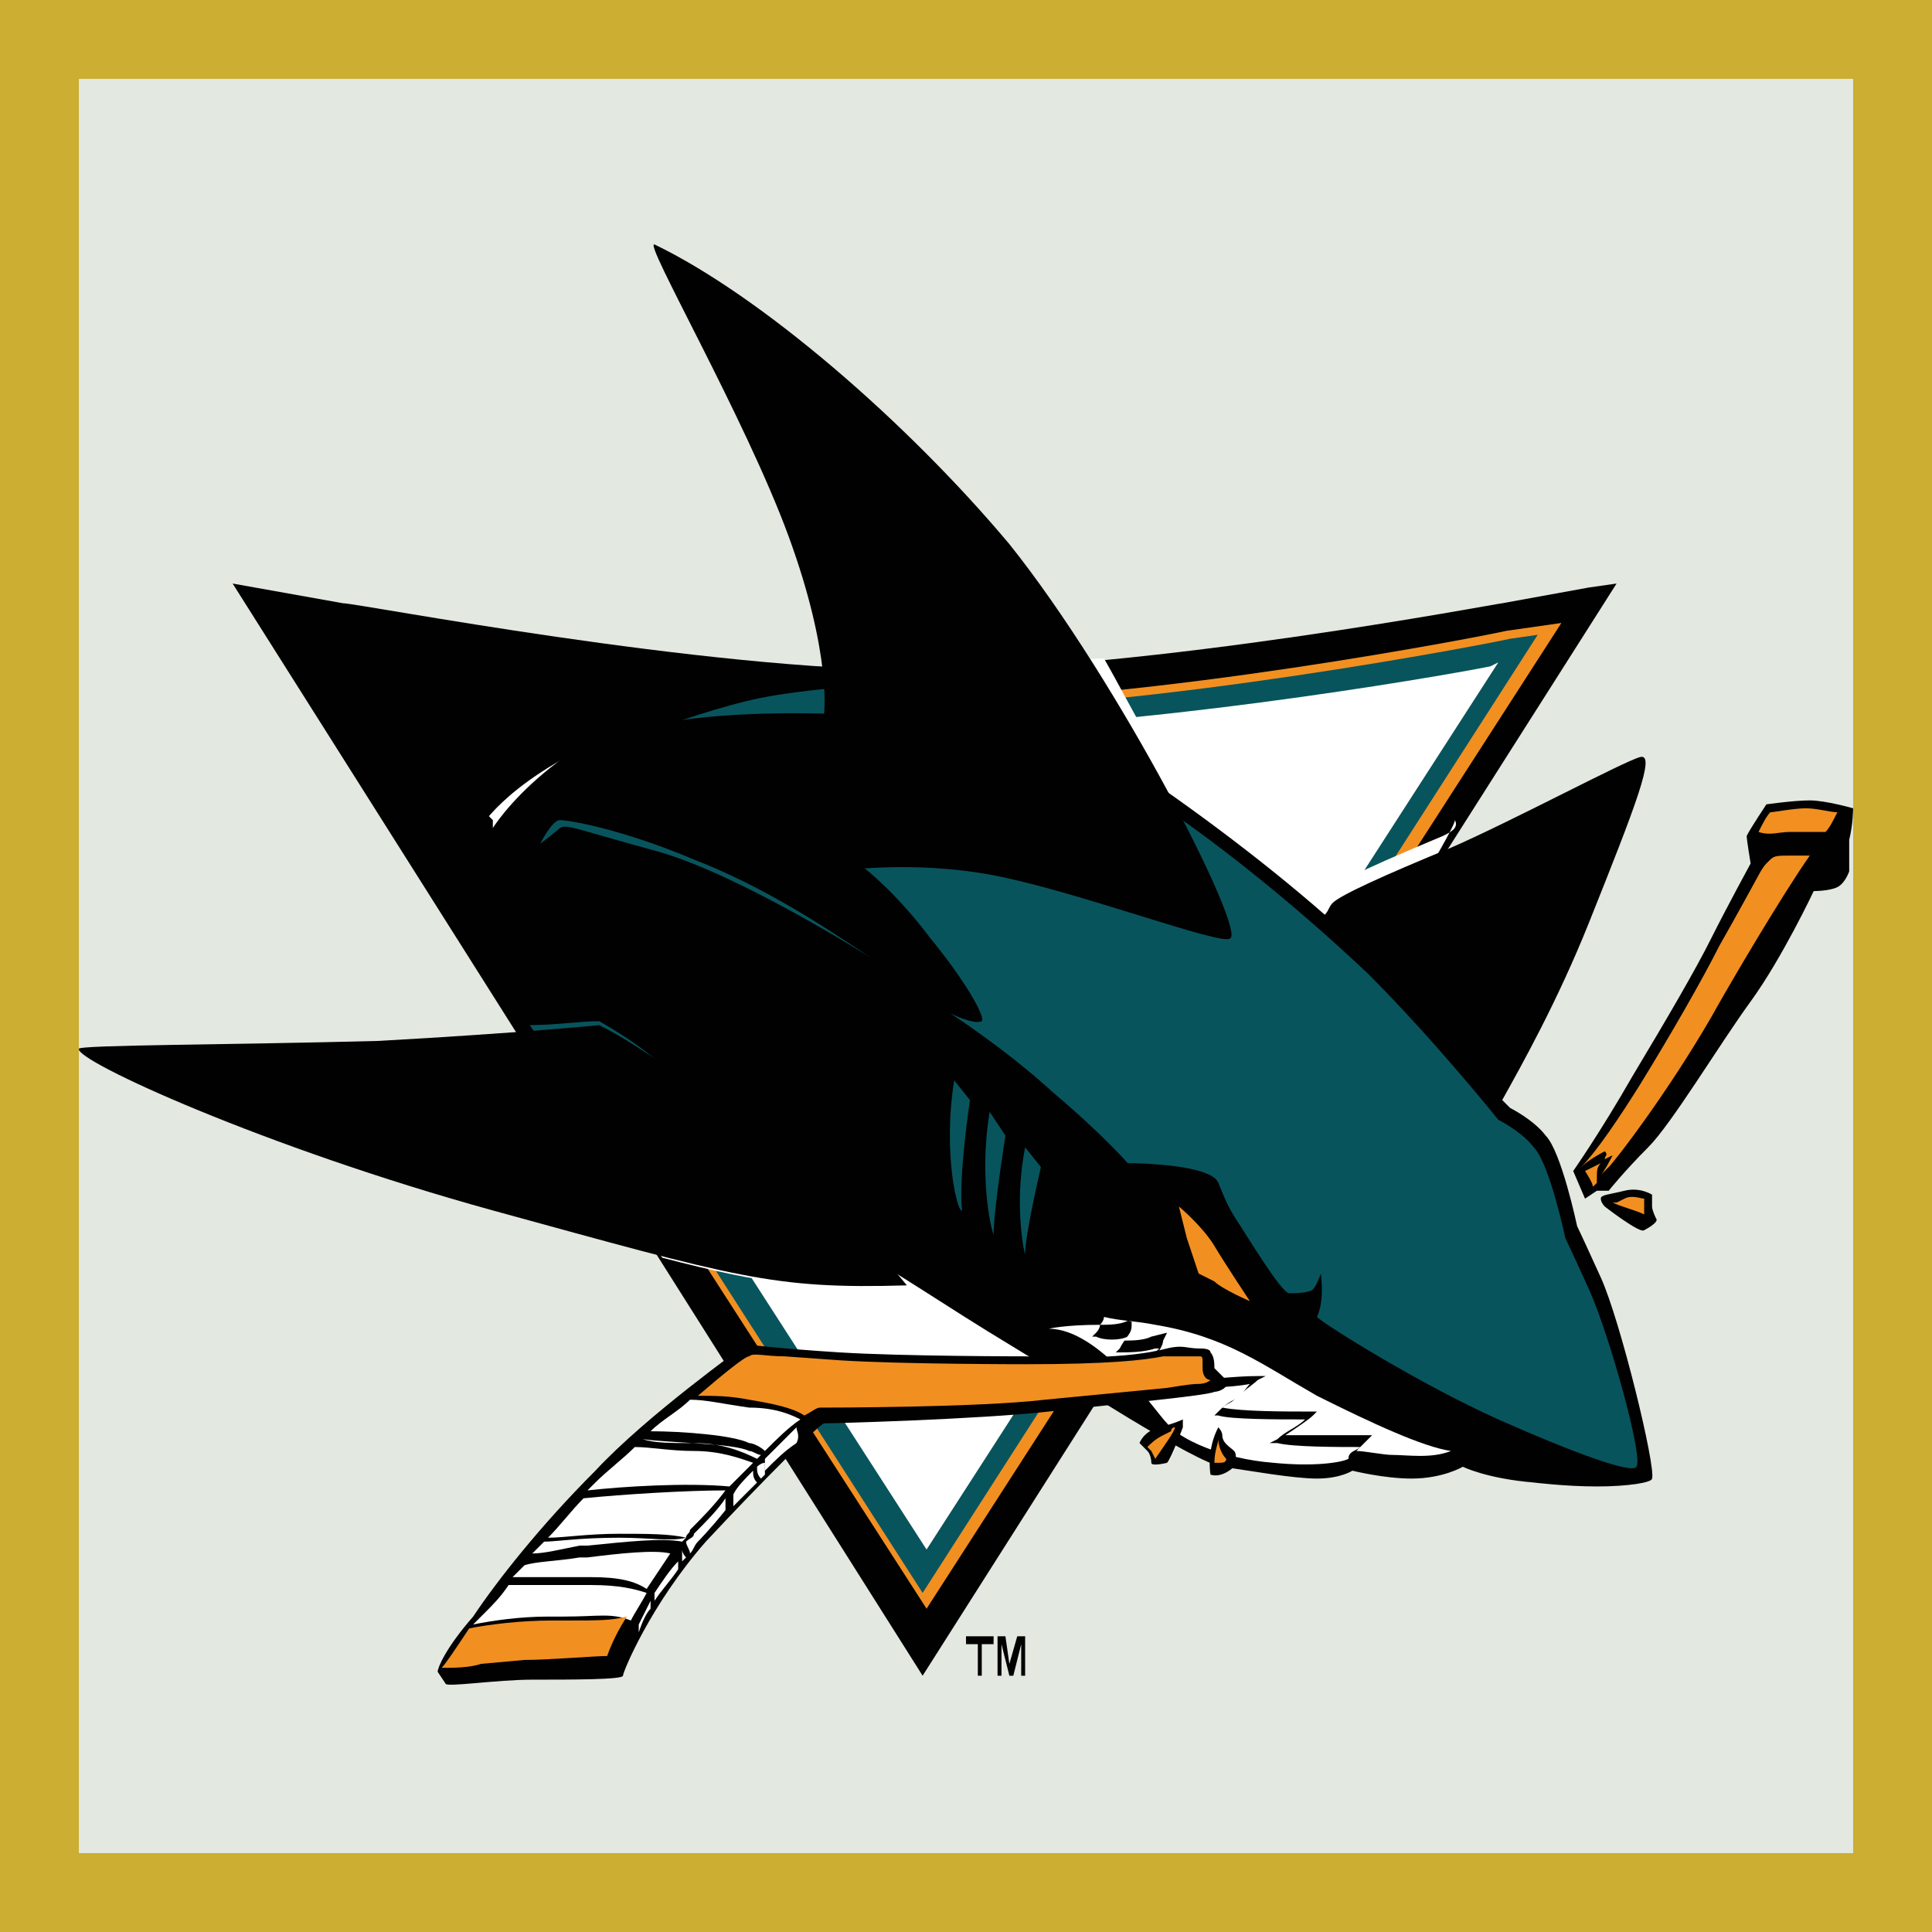 <?xml version="1.0" encoding="utf-8"?>
<!-- Generator: Adobe Illustrator 21.1.0, SVG Export Plug-In . SVG Version: 6.00 Build 0)  -->
<svg version="1.1" id="Layer_1" xmlns="http://www.w3.org/2000/svg" xmlns:xlink="http://www.w3.org/1999/xlink" x="0px" y="0px"
	 viewBox="0 0 49 49" style="enable-background:new 0 0 49 49;" xml:space="preserve">
<rect x="0" y="0" width="49" height="49" fill="#808080" stroke="none"/>
<style type="text/css">
	.st0{fill:#E3E8E1;}
	.st1{clip-path:url(#SVGID_2_);fill:#FFFFFF;}
	.st2{clip-path:url(#SVGID_2_);fill:#010101;}
	.st3{clip-path:url(#SVGID_2_);fill:#F28F21;}
	.st4{clip-path:url(#SVGID_2_);fill:#08545D;}
	.st5{clip-path:url(#SVGID_4_);fill:#08545D;}
	.st6{clip-path:url(#SVGID_4_);fill:#010101;}
	.st7{clip-path:url(#SVGID_6_);fill:#FFFFFF;}
	.st8{clip-path:url(#SVGID_6_);fill:#F28F21;}
	.st9{clip-path:url(#SVGID_6_);fill:#010101;}
	.st10{clip-path:url(#SVGID_8_);fill:none;stroke:#CBAE32;stroke-width:2;}
</style>
<polygon class="st0" points="47,1 2,1 1,1 1,2 1,47 1,48 2,48 47,48 48,48 48,47 48,2 48,1 "/>
<g>
	<defs>
		<rect id="SVGID_1_" x="2" y="2" width="45" height="45"/>
	</defs>
	<clipPath id="SVGID_2_">
		<use xlink:href="#SVGID_1_"  style="overflow:visible;"/>
	</clipPath>
	<path class="st1" d="M31.3,36.8c-0.1-0.1-0.3-0.2-0.3-0.4c0-0.1-0.1-0.2-0.1-0.2c0,0-0.3,0.5-0.2,1.2c0.3,0.1,0.6-0.2,0.6-0.2
		S31.4,36.9,31.3,36.8 M29.4,36.2c-0.4,0.1-0.5,0.4-0.5,0.4s0.1,0.1,0.2,0.2c0.1,0.1,0.1,0.3,0.1,0.3c0,0,0.4,0,0.4,0
		c0.1,0,0.4-0.9,0.4-0.9s0.1-0.2,0-0.2S29.8,36,29.4,36.2"/>
	<path class="st2" d="M40.3,14.9l-2.2,0.4c-0.1,0-9,1.7-14.7,1.7c-5.6,0-14.3-1.7-14.7-1.7l-2.8-0.5l17.5,27.7L41,14.8L40.3,14.9z"
		/>
	<path class="st3" d="M38.2,16c-0.4,0.1-9.1,1.8-14.8,1.8C17.8,17.8,9,16.1,8.6,16l-1.2-0.2l16.1,25l16.1-25L38.2,16z"/>
	<path class="st4" d="M38.3,16.2L38.3,16.2c-0.4,0.1-9.2,1.8-14.8,1.8c-5.7,0-14.5-1.7-14.9-1.8l-0.8-0.1l15.6,24.3L39,16.1
		L38.3,16.2z"/>
	<path class="st1" d="M37.8,16.9c-1.5,0.3-9.2,1.6-14.3,1.6c-5.2,0-12.8-1.4-14.3-1.7l-0.2,0l14.5,22.5L38,16.8L37.8,16.9z"/>
	<path class="st2" d="M6.8,15.4l6.3,9.8c0,0-0.5-4,1.8-5c2.2-1,4.9-3,4.9-3L6.8,15.4z"/>
	<path class="st1" d="M36.6,21.2c-2.4,1-2.9,1.3-3.1,1.5c0,0,0,0,0,0c-1.7-1.5-3.6-2.9-5.4-4c0,0,1.2,0,0.9-0.2
		c-0.3-0.5-0.6-1.1-1-1.8c-0.7,0-3.2,0.3-4.7,0.3c-0.7,0-1.4,0-2.1-0.1c0.1,0.1,0.1,0.3,0.2,0.4c-0.4,0-1.6,0.3-1.9,0.3
		c-0.4,0-1,0.2-1.5,0.3c-4.1,0.9-5.5,2.7-5.6,2.8l0.1,0.1l0,0.2c0,0,0.6,0.1,0.6,0.4c0,0.9,0.5,2.8,1.3,4.6c-0.4,0,2.5,5.4,2,5.4
		l0.4,0.5c2.7,0.7,3.7,0.8,6.2,0.7c0,0,0.1,0,0.3,0c0.6,0.4,1.4,0.9,2.1,1.3c0.4,0.3,1,0.6,1.6,1c0.3,0.2,1-0.2,1.2,0
		c0,0,8.7-13.6,8.7-14.1C37,21,36.8,21.1,36.6,21.2"/>
	<path class="st4" d="M13.4,25.9c0,0.1,0.2,0.3,0.3,0.5c0.7,0,1.3-0.1,1.8-0.1c0,0,2.1,2.1,2.1,1.3c0-0.8-1.3-2.3-2.5-2.2
		C13.9,25.6,13.2,25.3,13.4,25.9"/>
	<path class="st2" d="M40.6,32.4c-0.5-1.1-0.6-1.3-0.6-1.3s-0.4-1.9-0.8-2.3c-0.3-0.4-0.9-0.7-0.9-0.7s-0.1-0.1-0.2-0.2
		c0.5-0.9,1.4-2.5,2.2-4.5c1.2-3,1.7-4.3,1.3-4.2s-3.2,1.6-4.8,2.3c-1.7,0.7-2.8,1.2-3,1.4c-0.1,0.1-0.1,0.2-0.2,0.3
		C32,21.8,30,20.3,28,19c-2.6-1.7-3-1.8-4.2-1.9c-1.2-0.1-3.4,0-4.5,0.2c-0.4,0.1-0.8,0.2-1.2,0.3c-4,0.8-5.6,3.4-5.6,3.4
		s-0.2,2.4,0.9,5c0.7,0,1.3-0.1,1.8-0.1c2.6,1.5,2.2,2.2,1.4,2.6c1.2,0.9,3.2,2.5,3.6,2.6c0.6,0.2,1.2,0.5,1.5,0.6
		c0.8,0.4,2.4,1.5,3.9,2.4c1.5,0.9,4.7,3,5.4,3.1c0.7,0.1,1.8,0.3,2.4,0.3c0.6,0,0.9-0.2,0.9-0.2s0.8,0.2,1.5,0.2
		c0.8,0,1.3-0.3,1.3-0.3s0.6,0.3,1.8,0.4c0,0,0.8,0.1,1.6,0.1c0.8,0,1.4-0.1,1.4-0.2C42,37.2,41.1,33.5,40.6,32.4"/>
	<path class="st1" d="M34.5,36.7c-0.6,0-1.7,0-2.1-0.1l-0.2,0l0.2-0.1c0.2-0.2,0.5-0.3,0.7-0.5c-0.7,0-1.9,0-2.2-0.1l-0.1,0l0.1-0.1
		c0.1-0.1,0.2-0.2,0.4-0.3c0.2-0.1,0.3-0.3,0.4-0.4c-0.5,0.1-1.3,0.1-1.7,0.1l-0.2,0l0.1-0.1c0.1-0.1,0.3-0.4,0.4-0.6c0,0,0,0,0,0
		c-0.4,0.1-1,0.2-1.2,0.2l-0.1,0l0.1-0.1c0.1-0.2,0.2-0.3,0.3-0.4c-0.1,0-0.1,0-0.1,0c-0.3,0.1-0.7,0.1-0.9,0.1l-0.1,0l0.1-0.1
		c0.1-0.2,0.2-0.3,0.2-0.3c-0.2,0.1-0.6,0.1-0.8,0l-0.1,0l0.1-0.1c0.1-0.1,0.1-0.2,0.1-0.2c-0.9,0-1.3,0.1-1.3,0.1
		c1.3,0,2.7,2.1,3,2.4c0.3,0.4,1.4,0.9,2.7,1c1,0.1,1.7,0,1.9-0.1C34.2,36.8,34.4,36.8,34.5,36.7"/>
	<path class="st1" d="M33.4,35.4c-1.4-0.8-2.3-1.5-4.1-1.8c-0.5-0.1-0.9-0.1-1.3-0.2c0,0.1-0.1,0.2-0.1,0.2c0.2,0,0.5,0,0.7-0.1
		l0.1,0v0.1c0,0.1,0,0.2-0.2,0.4c0.2,0,0.5,0,0.7-0.1l0.4-0.1L29.5,34c0,0.1-0.1,0.3-0.3,0.5c0.3,0,0.7-0.1,1.1-0.2l0.3,0l0,0.1
		c-0.1,0.2-0.3,0.5-0.4,0.6c0.4,0,1.1-0.1,1.7-0.1l0.2,0L31.9,35c-0.1,0.1-0.4,0.3-0.6,0.5c-0.1,0.1-0.2,0.1-0.3,0.2
		c0.5,0.1,1.6,0.1,2.2,0.1l0.2,0l-0.1,0.1c-0.1,0.1-0.4,0.3-0.7,0.5c0.5,0,1.4,0,1.9,0h0.3l-0.1,0.1c-0.1,0.1-0.2,0.2-0.3,0.3
		c0.2,0,0.7,0.1,0.9,0.1c0.4,0,1,0.1,1.5-0.1C36.1,36.7,34.8,36.1,33.4,35.4"/>
	<path class="st4" d="M21.9,22c0,0,0.8,0.6,1.7,1.8c0.9,1.1,1.4,2,1.3,2.1c-0.2,0.1-0.8-0.2-0.8-0.2s1.4,0.9,2.6,2
		c1.3,1.1,1.9,1.8,1.9,1.8s2.1,0,2.3,0.5c0.2,0.5,0.3,0.7,0.5,1c0.2,0.3,1.1,1.8,1.3,1.8c0.1,0,0.5,0,0.6-0.1
		c0.1-0.1,0.2-0.4,0.2-0.4s0.1,0.7-0.1,1.1c0.2,0.2,2.6,1.7,4.6,2.6c1.8,0.8,3.4,1.4,3.5,1.2c0.2-0.2-0.7-3.4-1.2-4.5
		c-0.5-1.1-0.6-1.3-0.6-1.3s-0.4-1.9-0.8-2.3c-0.3-0.4-0.9-0.7-0.9-0.7s-1.6-2-3.3-3.7c-1.8-1.7-4.3-3.8-7-5.4
		c-2.6-1.7-3-1.8-4.2-1.9c-1.2-0.1-3.2,0.1-4.2,0.3s-2.4,0.7-2.4,0.7s1.4,0.7,2.9,1.9L21.9,22z"/>
	<path class="st3" d="M29.9,30.6c0,0,0.6,0.5,0.9,1c0.3,0.5,0.9,1.4,0.9,1.4s-0.7-0.3-0.9-0.5c-0.2-0.1-0.4-0.2-0.4-0.2
		s-0.2-0.6-0.3-0.9C30,31,29.9,30.6,29.9,30.6"/>
	<path class="st4" d="M26,29.1l0.4,0.5c0,0-0.4,1.7-0.4,2.2C26,31.9,25.7,30.6,26,29.1"/>
	<path class="st4" d="M25.1,28.2l0.4,0.6c0,0-0.3,1.9-0.3,2.5C25.2,31.4,24.8,30,25.1,28.2"/>
	<path class="st4" d="M24.2,27.4l0.4,0.5c0,0-0.3,2-0.2,2.8C24.3,30.8,23.9,29.3,24.2,27.4"/>
</g>
<g>
	<defs>
		<rect id="SVGID_3_" x="2" y="6.2" width="45" height="36.6"/>
	</defs>
	<clipPath id="SVGID_4_">
		<use xlink:href="#SVGID_3_"  style="overflow:visible;"/>
	</clipPath>
	<path class="st5" d="M22.1,24.3c0,0-3.3-2.1-5.4-2.7c-2.2-0.6-2.3-0.7-2.5-0.6c-0.1,0.1-0.5,0.4-0.5,0.4s0.3-0.6,0.5-0.6
		c0.2,0,1.5,0.2,3.4,1C19.4,22.5,20.9,23.5,22.1,24.3"/>
	<path class="st6" d="M15.2,26c0,0-2,0.2-5.6,0.4C5.9,26.5,2,26.5,2,26.6c-0.1,0.3,4.7,2.5,10.5,4.1c6.2,1.7,7.1,2,10.5,1.9
		c-0.4-0.5-0.8-0.9-1.4-1.5C20.9,30.5,17.6,27.2,15.2,26"/>
	<path class="st6" d="M21.2,22.1c0,0,1.9-0.3,4,0.1c2.1,0.4,5.8,1.8,6,1.6c0.4-0.2-2.8-6.5-5.6-10c-2.6-3.1-6.3-6.3-9-7.6
		c-0.3-0.1,2.3,4.4,3.4,7.4c1.1,3,0.9,4.5,0.9,4.5s-2.6-0.1-4.4,0.3C14.7,18.8,17.6,21.3,21.2,22.1"/>
	<path class="st6" d="M31.1,35c0,0-0.2-0.2-0.3-0.3c0-0.1,0-0.3-0.1-0.4c0-0.1-0.2-0.1-0.3-0.1c-0.3,0-0.4-0.1-0.8,0
		c-0.4,0.1-1.3,0.3-3.6,0.2c0,0-3.1,0-4.7-0.1c-1.6-0.1-2.3-0.2-2.4-0.2c-0.1,0.1-2.5,1.8-3.8,3.2c-1.4,1.4-2.5,2.8-3.1,3.7
		c-0.7,0.8-0.9,1.3-0.9,1.4c0,0,0.2,0.3,0.2,0.3c0,0.1,1.3-0.1,2.2-0.1c1,0,2.3,0,2.3-0.1c0-0.1,0.7-1.8,2.1-3.4c1.4-1.5,2.9-3,3-3
		c0.2,0,3.9-0.1,5.7-0.3c1.8-0.2,4-0.4,4.2-0.5C30.9,35.3,31.2,35.2,31.1,35"/>
</g>
<g>
	<defs>
		<rect id="SVGID_5_" x="2" y="2" width="45" height="45"/>
	</defs>
	<clipPath id="SVGID_6_">
		<use xlink:href="#SVGID_5_"  style="overflow:visible;"/>
	</clipPath>
	<path class="st7" d="M17.6,36.8c-0.6,0-1.1-0.1-1.5-0.1c-0.3,0.3-0.7,0.6-1,0.9c-0.1,0.1-0.1,0.1-0.2,0.2c0.9-0.1,2.5-0.2,3.6-0.1
		c0.2-0.2,0.4-0.4,0.6-0.6C18.8,37,18.3,36.8,17.6,36.8"/>
	<path class="st7" d="M14.8,38c-0.3,0.3-0.6,0.7-0.9,1c0.4,0,1-0.1,1.8-0.1c0.7,0,1.3,0,1.7,0.1c0-0.1,0.1-0.1,0.1-0.2l0,0
		c0.3-0.3,0.6-0.6,0.9-1C17.4,37.8,15.8,37.9,14.8,38"/>
	<path class="st7" d="M15.7,39c-1,0-1.6,0.1-1.9,0.1c-0.1,0.1-0.2,0.2-0.3,0.3c0.3,0,0.7-0.1,1.2-0.2l0.2,0c1-0.1,1.9-0.2,2.4-0.1
		c0,0,0,0,0.1-0.1C17,39.1,16.5,39,15.7,39"/>
	<path class="st7" d="M14.3,41c0.9,0,1.2-0.1,1.7,0.1c0.1-0.2,0.3-0.5,0.4-0.7c-0.3-0.1-0.7-0.2-1.4-0.2c-0.8,0-1.5,0-2.1,0
		c-0.2,0.3-0.4,0.5-0.6,0.7l-0.3,0.3c0.5-0.1,1.2-0.2,1.9-0.2L14.3,41z"/>
	<path class="st7" d="M14.9,39.5l-0.2,0c-0.6,0.1-1.1,0.1-1.4,0.2c-0.1,0.1-0.2,0.2-0.3,0.3c0.6,0,1.3,0,2,0c0.7,0,1.1,0.1,1.4,0.3
		c0.2-0.3,0.4-0.6,0.6-0.9C16.6,39.3,15.7,39.4,14.9,39.5"/>
	<path class="st7" d="M16.3,36.5C16.3,36.5,16.3,36.6,16.3,36.5c0.3,0.1,0.7,0.1,1.3,0.1c0.7,0,1.2,0.2,1.6,0.4c0,0,0.1-0.1,0.1-0.1
		c-0.1,0-0.2-0.1-0.3-0.1C18.6,36.6,17,36.6,16.3,36.5"/>
	<path class="st7" d="M17.5,35.5c-0.3,0.3-0.7,0.5-1,0.8c0.8,0,2.1,0.1,2.5,0.3c0.1,0,0.3,0.1,0.4,0.2c0.3-0.3,0.6-0.6,0.9-0.8
		c-0.2-0.1-0.6-0.3-1.3-0.3C18.3,35.6,17.9,35.5,17.5,35.5"/>
	<path class="st7" d="M16.6,40.4c0,0.1,0,0.1,0,0.2c0.2-0.3,0.4-0.5,0.6-0.8c0-0.1,0-0.1,0-0.2C17,39.8,16.8,40.1,16.6,40.4"/>
	<path class="st7" d="M17.5,39.4c0.1-0.1,0.1-0.2,0.2-0.3c0,0,0.3-0.3,0.7-0.8c0-0.1,0-0.2,0-0.3c-0.2,0.3-0.5,0.6-0.8,0.9l0,0
		c0,0.1-0.1,0.1-0.2,0.2C17.4,39.2,17.5,39.3,17.5,39.4"/>
	<path class="st7" d="M19.2,37.2c0,0.1,0,0.2,0.1,0.3c0,0,0.1-0.1,0.1-0.1c0-0.1,0-0.2,0-0.3C19.3,37.1,19.2,37.2,19.2,37.2"/>
	<path class="st7" d="M20.2,36.2c-0.2,0.2-0.5,0.5-0.8,0.8c0,0.1,0,0.2,0,0.3c0.3-0.3,0.5-0.5,0.8-0.7
		C20.3,36.4,20.2,36.3,20.2,36.2"/>
	<path class="st7" d="M16.5,40.8c0-0.1,0-0.1,0-0.2c-0.1,0.2-0.2,0.4-0.3,0.6c0,0.1,0,0.1,0,0.2C16.3,41.1,16.4,40.9,16.5,40.8"/>
	<path class="st7" d="M19.1,37.3c-0.2,0.2-0.4,0.4-0.5,0.6c0,0.1,0,0.2,0,0.3c0.2-0.2,0.4-0.4,0.6-0.6
		C19.1,37.5,19.1,37.4,19.1,37.3"/>
	<path class="st7" d="M17.3,39.3C17.3,39.3,17.3,39.4,17.3,39.3c0,0.1,0,0.2,0,0.3c0,0,0,0,0.1-0.1C17.4,39.5,17.3,39.4,17.3,39.3"
		/>
	<path class="st8" d="M30.7,35c-0.1,0-0.2-0.1-0.2-0.3l0-0.1c0-0.2,0-0.2-0.1-0.2c-0.1,0-0.2,0-0.3,0c-0.1,0-0.2,0-0.5,0l-0.1,0
		c-0.5,0.1-1.4,0.2-3.5,0.2c0,0-3.2,0-4.7-0.1l-1.4-0.1c-0.5,0-0.8-0.1-0.9,0c-0.1,0-0.6,0.4-1.3,1c0.4,0,0.8,0,1.3,0.1
		c0.6,0.1,1.1,0.2,1.4,0.4c0.2-0.1,0.3-0.2,0.4-0.2c0.2,0,4,0,5.7-0.2l3.1-0.3c0.6-0.1,0.7-0.1,0.8-0.1l0,0h0
		C30.4,35.1,30.6,35.1,30.7,35C30.8,35,30.7,35,30.7,35"/>
	<path class="st8" d="M14.3,41.1l-0.3,0c-0.8,0-1.6,0.1-2.1,0.2c-0.4,0.6-0.6,0.9-0.7,1c0.3,0,0.7,0,1-0.1l1.1-0.1
		c0.6,0,1.8-0.1,2.1-0.1c0.1-0.3,0.3-0.7,0.5-1C15.5,41.1,15.2,41.1,14.3,41.1"/>
	<path class="st9" d="M46.9,21.3c0.1-0.4,0.1-0.8,0.1-0.8s-0.7-0.2-1.1-0.2c-0.4,0-1.1,0.1-1.1,0.1s-0.4,0.6-0.5,0.8
		c0,0.1,0.1,0.7,0.1,0.7s-0.6,1.1-1,1.9c-0.4,0.8-1.1,2-2,3.5c-0.8,1.4-1.5,2.4-1.5,2.4l0.3,0.7l0.3-0.2l0.1,0l0.2,0
		c0,0,0.4-0.5,1-1.1c0.6-0.6,1.8-2.6,2.6-3.7c0.8-1.1,1.6-2.8,1.6-2.8s0.4,0,0.6-0.1c0.2-0.1,0.3-0.4,0.3-0.4S46.9,21.7,46.9,21.3"
		/>
	<path class="st8" d="M45.4,21.1c0,0,0.8,0,0.9,0c0.1-0.1,0.2-0.3,0.3-0.5c-0.2,0-0.5-0.1-0.8-0.1c-0.3,0-0.8,0.1-0.9,0.1
		c-0.1,0.1-0.2,0.3-0.3,0.5C44.9,21.2,45.1,21.1,45.4,21.1"/>
	<path class="st8" d="M40.7,29.2l0.1-0.1L40.7,29.2c0.1,0.1,0,0.1,0,0.2c0,0,0.2-0.1,0.2-0.1s-0.2,0.4-0.3,0.5c0,0,0.2-0.2,0.2-0.2
		c0.2-0.2,1.5-1.9,2.6-3.8c0.5-0.9,1.8-3.1,2.5-4.1c-0.1,0-0.3,0-0.5,0c-0.3,0-0.4,0-0.5,0.1l-0.1,0.1c-0.1,0.1-0.2,0.3-0.2,0.3
		c0,0-0.6,1.1-1,1.8c-0.4,0.8-1.2,2.2-2,3.5c-0.5,0.8-1.1,1.7-1.5,2.1C40.3,29.4,40.7,29.2,40.7,29.2"/>
	<path class="st8" d="M40.6,29.5C40.6,29.5,40.5,29.5,40.6,29.5c-0.2,0.1-0.4,0.2-0.4,0.2c0,0,0.2,0.3,0.2,0.4c0,0,0.1-0.1,0.1-0.1
		c0,0,0-0.1,0-0.1C40.5,29.7,40.5,29.6,40.6,29.5"/>
	<path class="st9" d="M29.6,37.1c0,0-0.4,0.1-0.4,0c0,0,0-0.2-0.1-0.3c-0.1-0.1-0.2-0.2-0.2-0.2s0.1-0.3,0.5-0.4
		c0.4-0.1,0.6-0.2,0.6-0.2c0,0,0,0.2,0,0.2S29.7,37,29.6,37.1"/>
	<path class="st8" d="M29.8,36.2c0,0-0.1,0-0.1,0.1l-0.2,0.1c-0.2,0.1-0.3,0.2-0.4,0.3c0,0,0.1,0.1,0.1,0.1c0,0,0.1,0.2,0.1,0.2
		C29.5,36.7,29.8,36.3,29.8,36.2"/>
	<path class="st9" d="M41.7,31.2c0,0,0.4-0.2,0.3-0.3c0,0-0.1-0.2-0.1-0.3c0-0.1,0-0.3,0-0.3s-0.3-0.2-0.7-0.1
		c-0.4,0.1-0.6,0.1-0.6,0.2c0,0.1,0.1,0.2,0.1,0.2S41.6,31.3,41.7,31.2"/>
	<path class="st8" d="M40.9,30.5c0,0,0.1,0,0.1,0l0.2-0.1c0.2-0.1,0.4,0,0.5,0c0,0,0,0.1,0,0.2c0,0.1,0,0.1,0,0.2
		C41.5,30.7,41.1,30.6,40.9,30.5"/>
	<path class="st9" d="M31.3,36.8c-0.1-0.1-0.3-0.2-0.3-0.4c0-0.1-0.1-0.2-0.1-0.2c0,0-0.3,0.5-0.2,1.2c0.3,0.1,0.6-0.2,0.6-0.2
		S31.4,36.9,31.3,36.8"/>
	<path class="st8" d="M31.1,37L31.1,37L31.1,37c-0.1-0.1-0.2-0.3-0.2-0.5l0-0.1l0,0.1c0,0.1-0.1,0.3-0.1,0.6l0,0l0.1,0
		C31,37.1,31.1,37.1,31.1,37"/>
	<polygon class="st9" points="24.8,42.5 24.8,41.7 24.5,41.7 24.5,41.5 25.2,41.5 25.2,41.7 24.9,41.7 24.9,42.5 	"/>
	<polygon class="st9" points="25.3,42.5 25.3,41.5 25.5,41.5 25.6,42.2 25.8,41.5 26,41.5 26,42.5 25.9,42.5 25.9,41.7 25.7,42.5 
		25.6,42.5 25.4,41.7 25.4,42.5 	"/>
</g>
<g>
	<defs>
		<rect id="SVGID_7_" width="49" height="49"/>
	</defs>
	<clipPath id="SVGID_8_">
		<use xlink:href="#SVGID_7_"  style="overflow:visible;"/>
	</clipPath>
	<polygon class="st10" points="1,2 1,47 1,48 2,48 47,48 48,48 48,47 48,2 48,1 47,1 2,1 1,1 	"/>
</g>
</svg>
